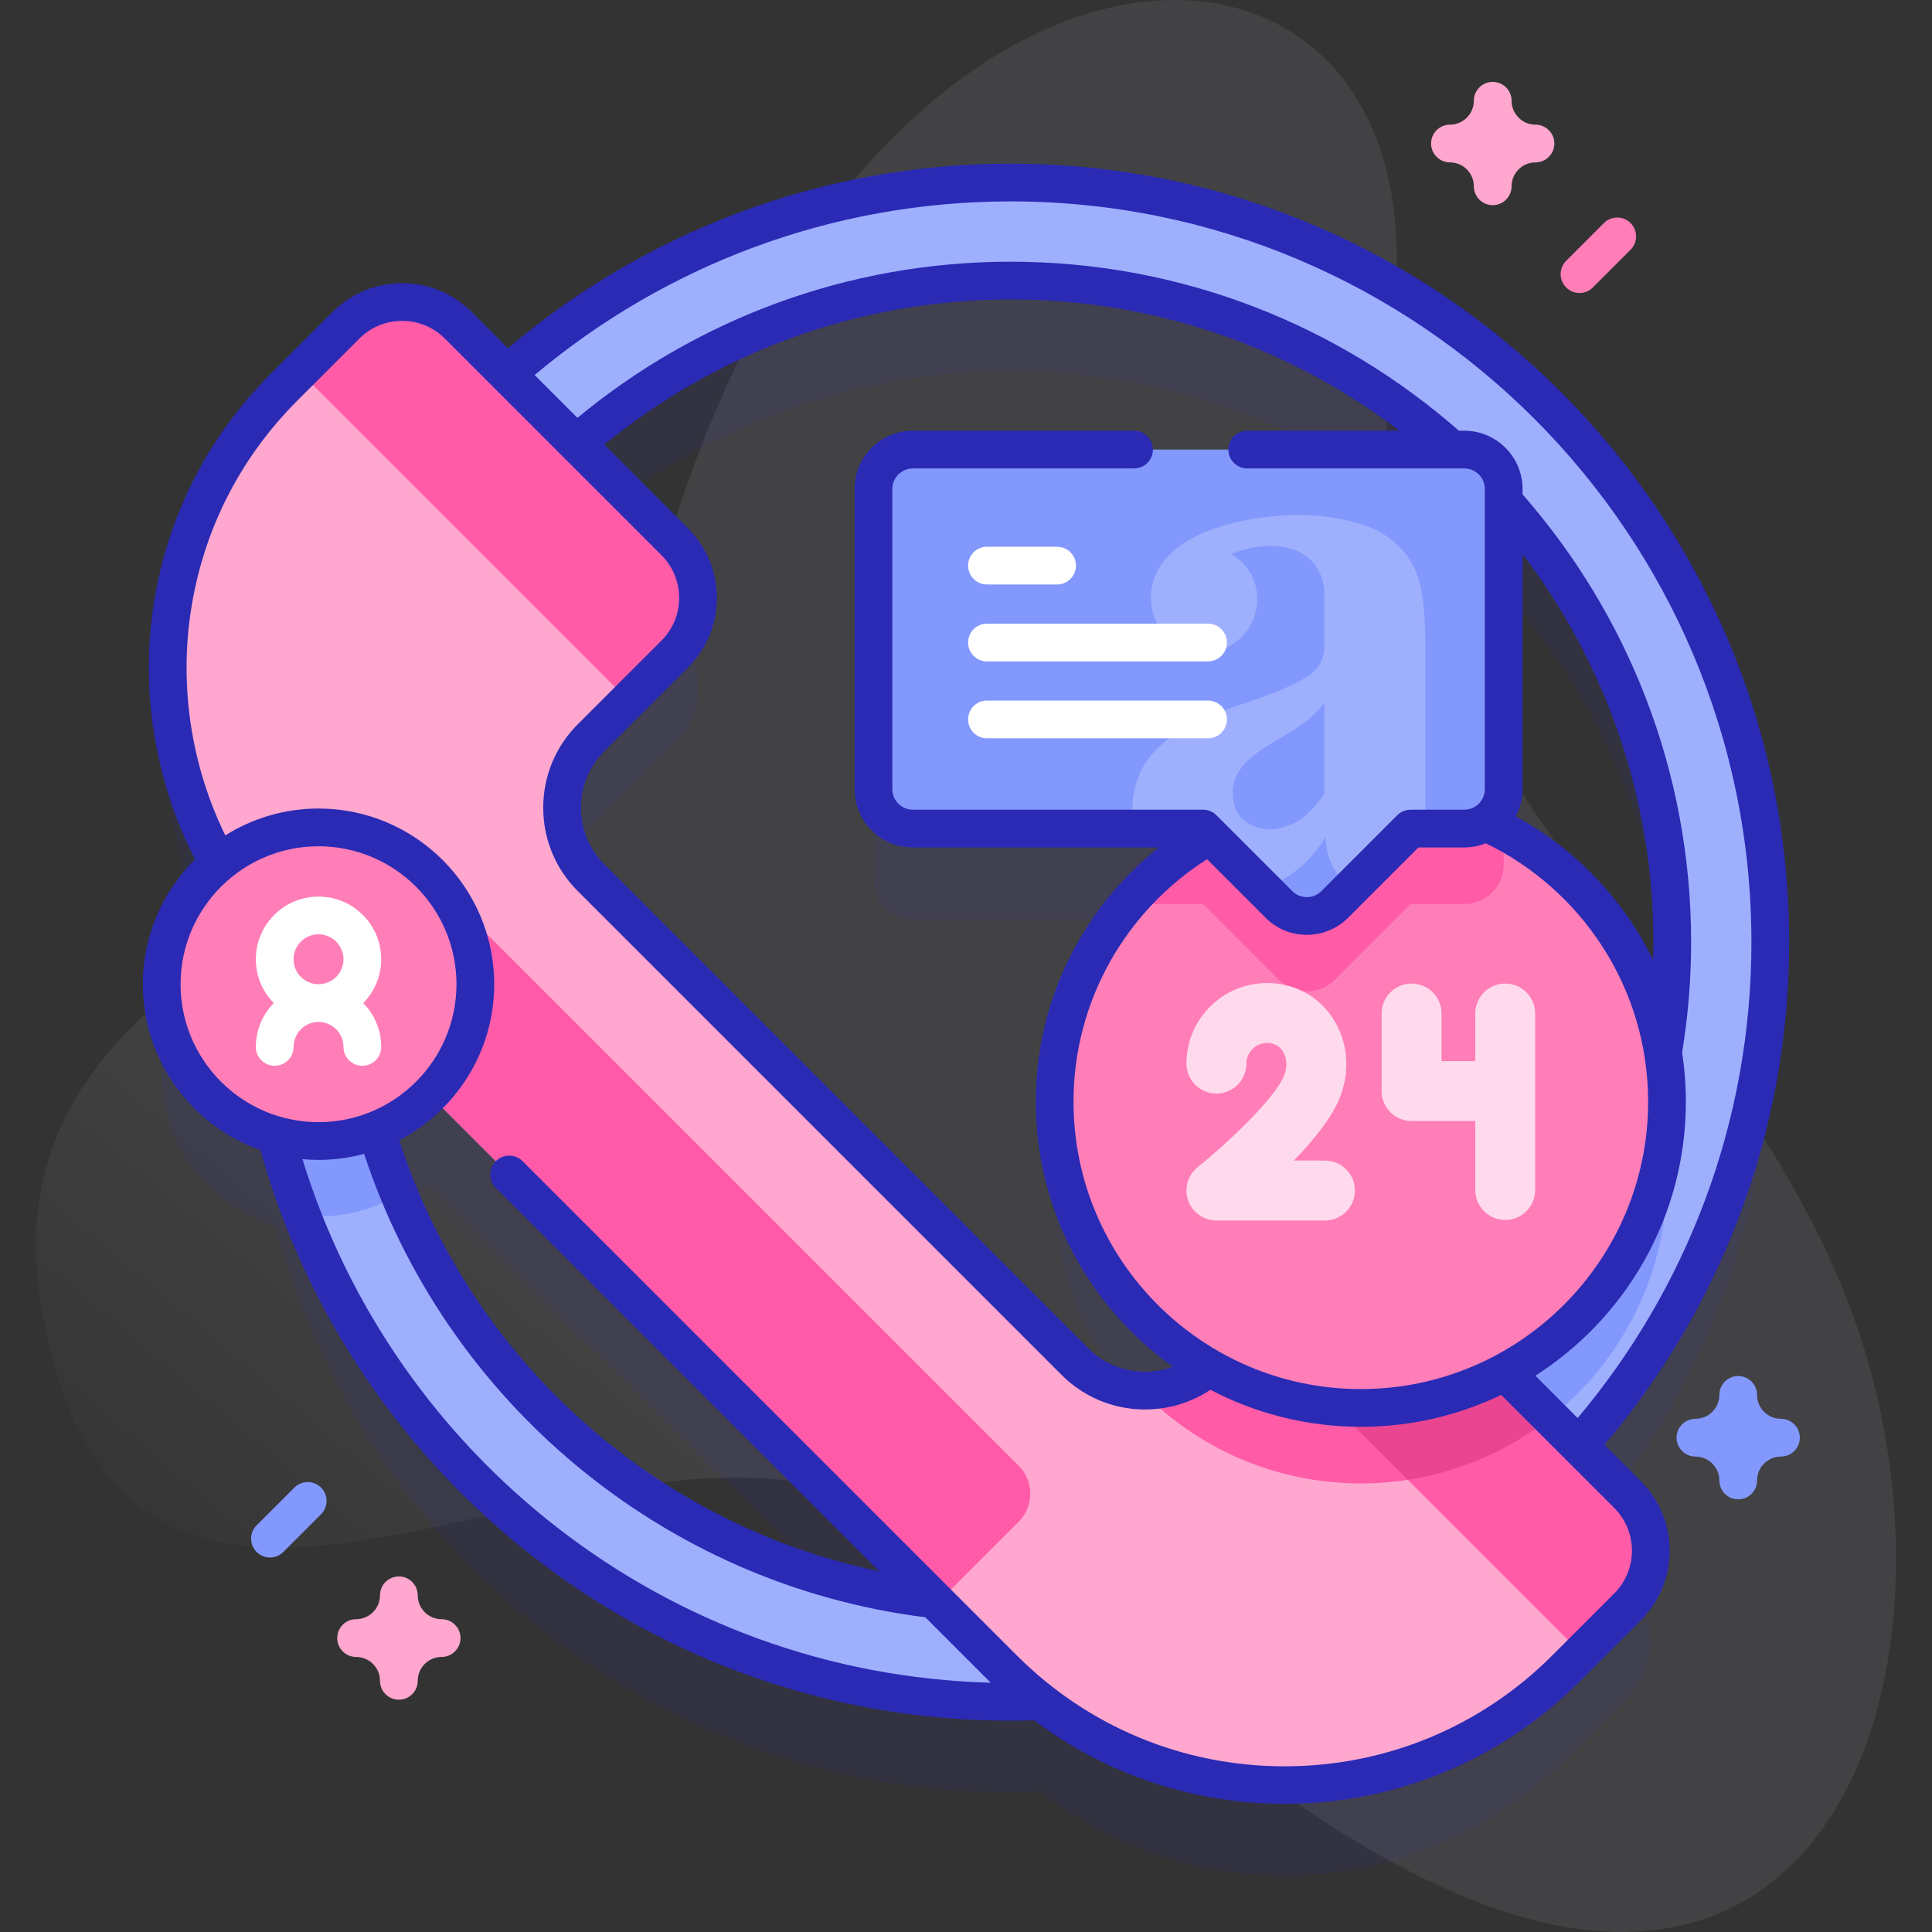 <svg width="200" height="200" viewBox="0 0 200 200" fill="none" xmlns="http://www.w3.org/2000/svg">
<rect x="0" y="0" width="200" height="200" fill="#333333" stroke="none"/>
<g clip-path="url(#clip0_1523_164)">
<path opacity="0.2" d="M144.031 34.382C138.336 73.206 176.382 99.016 190.579 132.956C204.804 166.961 192.758 214.121 150.681 195.977C129.295 186.756 113.748 168.131 93.33 156.895C62.445 139.899 12.997 186.663 4.266 135.189C-2.755 93.801 59.744 91.086 67.975 60.402C88.308 -15.389 151.258 -14.893 144.031 34.382V34.382Z" fill="url(#paint0_linear_1523_164)"/>
<path opacity="0.1" d="M163.438 159.049C175.763 145.16 183.261 126.896 183.261 106.911C183.261 63.548 147.983 28.27 104.62 28.27C84.635 28.27 66.371 35.768 52.482 48.093L47.43 43.041C44.225 39.836 39.028 39.836 35.823 43.041L29.408 49.456C16.054 62.811 13.798 83.058 22.637 98.743C19.035 101.721 16.74 106.223 16.74 111.261C16.74 118.693 21.736 124.954 28.551 126.879C37.41 160.603 68.155 185.551 104.62 185.551C105.645 185.551 106.664 185.525 107.679 185.486C123.825 198.1 147.217 196.98 162.074 182.123L168.489 175.708C171.694 172.502 171.694 167.306 168.489 164.1L163.438 159.049ZM173.11 106.91C173.11 110.801 172.779 114.616 172.153 118.331C170.426 107.656 163.369 98.773 153.798 94.492C154.919 93.764 155.662 92.504 155.662 91.069V61.295C166.506 73.416 173.11 89.405 173.11 106.91V106.91ZM104.62 38.42C122.151 38.42 138.162 45.044 150.289 55.915H94.499C92.246 55.915 90.419 57.742 90.419 59.995V91.069C90.419 93.322 92.246 95.149 94.499 95.149H124.542L125.25 95.856C115.654 101.304 109.176 111.607 109.176 123.43C109.176 135.206 115.604 145.474 125.137 150.939C121.106 154.331 115.082 154.132 111.288 150.338L61.193 100.242C57.186 96.236 57.186 89.74 61.193 85.734L69.855 77.072C73.06 73.867 73.06 68.67 69.855 65.465L59.668 55.279C71.706 44.785 87.433 38.42 104.62 38.42V38.42ZM38.946 126.354C41.035 125.527 42.913 124.283 44.472 122.718L96.694 174.94C69.201 171.756 46.62 152.23 38.946 126.354V126.354Z" fill="#2A2AB5"/>
<path d="M104.62 176.176C61.257 176.176 25.98 140.898 25.98 97.535C25.98 54.173 61.258 18.895 104.62 18.895C147.983 18.895 183.261 54.173 183.261 97.535C183.261 140.898 147.983 176.176 104.62 176.176ZM104.62 29.045C66.854 29.045 36.13 59.77 36.13 97.535C36.13 135.302 66.854 166.026 104.62 166.026C142.386 166.026 173.111 135.302 173.111 97.535C173.111 59.77 142.386 29.045 104.62 29.045Z" fill="#9EAFFD"/>
<path d="M41.296 123.633C38.862 125.094 36.015 125.93 32.972 125.93C32.39 125.93 31.815 125.899 31.249 125.84C27.847 117.055 25.98 107.508 25.98 97.535C25.98 96.696 25.991 95.86 26.023 95.028C28.128 94.024 30.483 93.465 32.972 93.465C34.089 93.465 35.179 93.578 36.23 93.793C36.163 95.031 36.128 96.281 36.128 97.535C36.128 106.77 37.968 115.586 41.296 123.633V123.633Z" fill="#8298FD"/>
<path d="M172.566 121.867C172.566 138.239 160.156 151.711 144.226 153.387C157.64 143.848 167.484 129.606 171.332 113.086C172.136 115.875 172.566 118.821 172.566 121.867Z" fill="#8298FD"/>
<path d="M29.408 40.081L35.823 33.666C39.028 30.461 44.225 30.461 47.43 33.666L69.855 56.09C73.06 59.295 73.06 64.492 69.855 67.697L61.193 76.359C57.187 80.366 57.187 86.862 61.193 90.868L111.288 140.963C115.295 144.969 121.79 144.969 125.797 140.963L134.458 132.301C137.663 129.096 142.86 129.096 146.065 132.301L168.49 154.726C171.695 157.931 171.695 163.127 168.49 166.333L162.075 172.748C146.004 188.818 119.948 188.818 103.877 172.748L29.408 98.279C13.337 82.208 13.337 56.152 29.408 40.081V40.081Z" fill="#FFA7CE"/>
<path d="M160.511 146.746C155.109 151.016 148.289 153.563 140.871 153.563C131.96 153.563 123.906 149.883 118.148 143.961C120.906 144.067 123.695 143.067 125.796 140.961L134.46 132.301C137.664 129.094 142.859 129.094 146.066 132.301L160.511 146.746Z" fill="#FF5BA7"/>
<path d="M50.425 96.706L105.45 151.73C107.053 153.333 107.053 155.931 105.45 157.534L97.056 165.928L36.228 105.099L44.622 96.706C46.224 95.103 48.823 95.103 50.425 96.706V96.706Z" fill="#FF5BA8"/>
<path d="M65.051 72.501L69.855 67.697C73.06 64.492 73.06 59.295 69.855 56.09L47.43 33.666C44.225 30.461 39.029 30.461 35.823 33.666L31.02 38.469L65.051 72.501Z" fill="#FF5BA7"/>
<path d="M163.686 171.136L168.49 166.332C171.695 163.127 171.695 157.931 168.49 154.725L146.065 132.301C142.86 129.095 137.664 129.095 134.458 132.301L129.655 137.104L163.686 171.136Z" fill="#FF5BA7"/>
<path d="M160.511 146.746C156.316 150.063 151.265 152.34 145.742 153.192L129.656 137.106L134.46 132.301C137.664 129.094 142.859 129.094 146.066 132.301L160.511 146.746Z" fill="#EA4591"/>
<path d="M140.872 145.749C158.376 145.749 172.567 131.559 172.567 114.054C172.567 96.55 158.376 82.359 140.872 82.359C123.367 82.359 109.177 96.55 109.177 114.054C109.177 131.559 123.367 145.749 140.872 145.749Z" fill="#FF7EB7"/>
<path d="M155.663 86.019V89.508C155.663 91.758 153.835 93.586 151.581 93.586H146.022L138.167 101.441C136.573 103.035 133.991 103.035 132.397 101.441L124.542 93.586H116.675C122.487 86.719 131.171 82.359 140.87 82.359C146.214 82.359 151.249 83.68 155.663 86.019V86.019Z" fill="#FF5BA7"/>
<path d="M137.158 120.141H133.943C135.925 118.087 137.814 115.778 138.654 113.746C139.824 110.914 139.551 107.77 137.924 105.337C136.405 103.066 133.94 101.763 131.161 101.763C126.563 101.763 122.822 105.505 122.822 110.103C122.822 111.816 124.211 113.205 125.924 113.205C127.636 113.205 129.026 111.816 129.026 110.103C129.026 108.925 129.984 107.967 131.161 107.967C131.863 107.967 132.403 108.242 132.766 108.785C133.233 109.483 133.292 110.476 132.919 111.376C131.951 113.719 127.11 118.311 123.981 120.824C122.955 121.648 122.56 123.03 122.997 124.273C123.434 125.514 124.607 126.345 125.923 126.345H137.158C138.871 126.345 140.26 124.957 140.26 123.243C140.26 121.53 138.872 120.141 137.158 120.141V120.141Z" fill="#FFDAEC"/>
<path d="M155.82 101.818C154.107 101.818 152.718 103.207 152.718 104.92V109.843H149.229V104.92C149.229 103.207 147.84 101.818 146.127 101.818C144.414 101.818 143.025 103.207 143.025 104.92V112.945C143.025 114.659 144.414 116.047 146.127 116.047H152.718V123.188C152.718 124.901 154.107 126.29 155.82 126.29C157.533 126.29 158.922 124.901 158.922 123.188V104.92C158.922 103.207 157.533 101.818 155.82 101.818V101.818Z" fill="#FFDAEC"/>
<path d="M151.583 46.54H94.499C92.246 46.54 90.419 48.367 90.419 50.62V81.694C90.419 83.947 92.246 85.774 94.499 85.774H124.542L132.398 93.629C133.991 95.223 136.575 95.223 138.168 93.629L146.023 85.774H151.583C153.836 85.774 155.663 83.947 155.663 81.694V50.62C155.663 48.367 153.836 46.54 151.583 46.54V46.54Z" fill="#8298FD"/>
<path d="M147.56 85.298V66.865C147.56 64.196 147.377 62.087 147.013 60.532C146.65 58.982 145.932 57.672 144.867 56.604C143.704 55.441 142.248 54.616 140.502 54.131C136.707 53.078 132.66 53.099 128.816 53.882C125.63 54.535 122.101 55.734 120.163 58.533C117.691 62.108 119.963 67.591 124.492 67.591C130.122 67.591 132.334 60.345 127.474 57.334C128.796 56.803 131.309 56.073 133.806 56.852C135.744 57.46 137.074 59.272 137.082 61.303V67.011C137.082 68.321 136.462 69.353 135.226 70.104C130.11 73.213 122.941 73.449 119 78.398C117.384 80.422 116.899 83.225 117.405 85.775H124.541L130.714 91.943C133.411 91.082 135.581 89.32 137.225 86.656C137.274 88.451 137.833 89.883 138.898 90.948C139.212 91.262 139.596 91.532 140.048 91.748L146.022 85.775H147.568C147.564 85.624 147.56 85.465 147.56 85.298V85.298ZM137.083 82.197C135.675 84.184 134.423 85.33 132.35 85.775C130.869 86.089 127.622 85.571 127.622 82.075C127.622 78.713 131.477 77.126 133.37 75.91C135.263 74.747 136.5 73.678 137.083 72.711V82.197H137.083Z" fill="#9EAFFD"/>
<path d="M109.429 60.505H102.17C101.092 60.505 100.217 59.63 100.217 58.552C100.217 57.474 101.092 56.599 102.17 56.599H109.429C110.508 56.599 111.383 57.474 111.383 58.552C111.383 59.63 110.508 60.505 109.429 60.505Z" fill="white"/>
<path d="M125.054 68.467H102.17C101.092 68.467 100.217 67.592 100.217 66.514C100.217 65.435 101.092 64.561 102.17 64.561H125.054C126.133 64.561 127.008 65.435 127.008 66.514C127.008 67.592 126.133 68.467 125.054 68.467Z" fill="white"/>
<path d="M125.054 76.428H102.17C101.092 76.428 100.217 75.554 100.217 74.475C100.217 73.397 101.092 72.522 102.17 72.522H125.054C126.133 72.522 127.008 73.397 127.008 74.475C127.008 75.554 126.133 76.428 125.054 76.428Z" fill="white"/>
<path d="M32.973 118.119C41.938 118.119 49.206 110.851 49.206 101.886C49.206 92.92 41.938 85.653 32.973 85.653C24.008 85.653 16.74 92.92 16.74 101.886C16.74 110.851 24.008 118.119 32.973 118.119Z" fill="#FF7EB7"/>
<path d="M166.089 149.562C178.006 135.516 185.214 117.358 185.214 97.536C185.214 53.096 149.06 16.942 104.621 16.942C84.799 16.942 66.631 24.14 52.579 36.053L48.811 32.285C44.85 28.323 38.404 28.323 34.443 32.285L28.027 38.7C21.29 45.436 17.059 53.975 15.79 63.393C14.612 72.132 16.182 81.16 20.202 88.954C16.862 92.253 14.787 96.831 14.787 101.886C14.787 109.806 19.878 116.556 26.959 119.045C36.394 153.074 67.629 178.129 104.621 178.129C105.435 178.129 106.245 178.113 107.054 178.088C114.698 183.85 123.836 186.734 132.976 186.734C144.014 186.734 155.053 182.532 163.456 174.129L169.871 167.713C173.833 163.752 173.833 157.306 169.871 153.345L166.089 149.562ZM104.62 20.848C146.906 20.848 181.307 55.25 181.307 97.535C181.307 116.281 174.534 133.462 163.32 146.793L158.942 142.416C168.298 136.434 174.52 125.96 174.52 114.054C174.52 112.317 174.385 110.612 174.13 108.946C174.742 105.232 175.064 101.422 175.064 97.536C175.064 79.8 168.473 63.576 157.616 51.179V50.62C157.616 47.294 154.909 44.588 151.583 44.588H151.023C138.62 33.704 122.38 27.092 104.62 27.092C87.598 27.092 71.969 33.165 59.779 43.254L55.348 38.822C68.684 27.611 85.876 20.848 104.62 20.848V20.848ZM71.236 54.709L62.552 46.026C74.025 36.639 88.675 30.998 104.62 30.998C119.734 30.998 133.686 36.065 144.87 44.587H129.113C128.034 44.587 127.16 45.461 127.16 46.54C127.16 47.619 128.034 48.493 129.113 48.493H151.582C152.755 48.493 153.709 49.447 153.709 50.62V81.694C153.709 82.867 152.755 83.82 151.582 83.82H146.023C145.505 83.82 145.009 84.026 144.643 84.393L136.787 92.248C136.385 92.649 135.851 92.871 135.283 92.871C134.714 92.871 134.181 92.65 133.779 92.248L125.923 84.393C125.557 84.026 125.061 83.82 124.543 83.82H94.5C93.327 83.82 92.373 82.867 92.373 81.694V50.62C92.373 49.447 93.327 48.493 94.5 48.493H117.398C118.477 48.493 119.351 47.619 119.351 46.54C119.351 45.461 118.477 44.587 117.398 44.587H94.5C91.173 44.587 88.466 47.294 88.466 50.62V81.694C88.466 85.02 91.173 87.727 94.5 87.727H119.961C112.208 93.895 107.223 103.399 107.223 114.054C107.223 125.365 112.839 135.383 121.422 141.486C118.475 142.573 115.032 141.944 112.669 139.581L62.574 89.486C61.005 87.917 60.141 85.832 60.141 83.613C60.141 81.394 61.005 79.309 62.574 77.74L71.236 69.078C73.155 67.159 74.212 64.608 74.212 61.894C74.212 59.18 73.155 56.628 71.236 54.709V54.709ZM157.616 81.694V57.358C166.107 68.53 171.157 82.452 171.157 97.536C171.157 98.147 171.144 98.755 171.127 99.363C168.048 93.062 163.057 87.861 156.912 84.515C157.36 83.672 157.616 82.713 157.616 81.694ZM111.13 114.054C111.13 103.507 116.651 94.228 124.953 88.946L131.017 95.01C132.193 96.186 133.737 96.775 135.283 96.774C136.828 96.774 138.373 96.186 139.549 95.01L146.832 87.727H151.582C152.369 87.727 153.118 87.571 153.807 87.296C163.743 92.114 170.613 102.291 170.613 114.054C170.613 130.454 157.271 143.796 140.871 143.796C124.471 143.796 111.13 130.454 111.13 114.054V114.054ZM18.693 101.886C18.693 94.012 25.099 87.606 32.973 87.606C40.848 87.606 47.254 94.011 47.254 101.886C47.254 109.76 40.848 116.166 32.973 116.166C25.099 116.166 18.693 109.759 18.693 101.886ZM31.309 119.993C31.857 120.043 32.412 120.072 32.973 120.072C34.607 120.072 36.19 119.852 37.697 119.446C46.044 144.892 68.505 163.991 95.788 167.421L102.496 174.129C102.518 174.151 102.54 174.171 102.562 174.193C68.989 173.303 40.74 150.727 31.309 119.993V119.993ZM167.109 164.951L160.694 171.367C153.29 178.77 143.446 182.848 132.976 182.848C122.505 182.848 112.662 178.77 105.258 171.367L54.093 120.202C53.331 119.439 52.093 119.439 51.331 120.202C50.568 120.964 50.568 122.201 51.331 122.963L91.031 162.663C67.581 157.775 48.623 140.511 41.327 118.031C47.162 115 51.159 108.903 51.159 101.886C51.159 91.858 43.001 83.699 32.973 83.699C29.43 83.699 26.124 84.721 23.325 86.48C19.927 79.552 18.624 71.61 19.661 63.915C20.815 55.352 24.663 47.588 30.789 41.462L37.204 35.046C39.643 32.608 43.611 32.608 46.049 35.046L68.474 57.471C69.655 58.652 70.305 60.223 70.305 61.894C70.305 63.564 69.655 65.135 68.474 66.316L59.812 74.977C57.505 77.284 56.235 80.35 56.235 83.612C56.235 86.874 57.505 89.941 59.812 92.247L109.907 142.342C114.086 146.522 120.563 147.027 125.304 143.869C129.963 146.312 135.257 147.702 140.872 147.702C146.073 147.702 151.001 146.515 155.402 144.399L167.109 156.105C169.547 158.545 169.547 162.513 167.109 164.951V164.951Z" fill="#2A2AB5"/>
<path d="M28.341 103.839C27.194 105.01 26.484 106.61 26.484 108.375C26.484 109.454 27.358 110.328 28.437 110.328C29.515 110.328 30.39 109.454 30.39 108.375C30.39 106.951 31.549 105.792 32.973 105.792C34.398 105.792 35.556 106.951 35.556 108.375C35.556 109.454 36.431 110.328 37.51 110.328C38.588 110.328 39.463 109.454 39.463 108.375C39.463 106.61 38.753 105.01 37.605 103.839C38.752 102.668 39.463 101.067 39.463 99.302C39.463 95.724 36.551 92.813 32.973 92.813C29.395 92.813 26.484 95.724 26.484 99.302C26.483 101.067 27.194 102.668 28.341 103.839ZM35.556 99.302C35.556 100.727 34.397 101.886 32.973 101.886C31.549 101.886 30.39 100.727 30.39 99.302C30.39 97.878 31.548 96.719 32.973 96.719C34.398 96.719 35.556 97.878 35.556 99.302Z" fill="white"/>
<path d="M41.29 175.953C40.211 175.953 39.337 175.079 39.337 174C39.337 172.636 38.226 171.526 36.862 171.526C35.783 171.526 34.909 170.652 34.909 169.573C34.909 168.494 35.783 167.62 36.862 167.62C38.226 167.62 39.337 166.51 39.337 165.146C39.337 164.067 40.211 163.193 41.29 163.193C42.369 163.193 43.243 164.067 43.243 165.146C43.243 166.51 44.352 167.62 45.717 167.62C46.795 167.62 47.67 168.494 47.67 169.573C47.67 170.652 46.795 171.526 45.717 171.526C44.352 171.526 43.243 172.636 43.243 174C43.243 175.079 42.369 175.953 41.29 175.953Z" fill="#FFA7CE"/>
<path d="M154.526 21.238C153.447 21.238 152.572 20.364 152.572 19.285C152.572 17.921 151.463 16.811 150.099 16.811C149.02 16.811 148.146 15.937 148.146 14.858C148.146 13.779 149.02 12.905 150.099 12.905C151.463 12.905 152.572 11.795 152.572 10.431C152.572 9.352 153.447 8.478 154.526 8.478C155.604 8.478 156.479 9.352 156.479 10.431C156.479 11.795 157.588 12.905 158.953 12.905C160.031 12.905 160.906 13.779 160.906 14.858C160.906 15.937 160.031 16.811 158.953 16.811C157.588 16.811 156.479 17.921 156.479 19.285C156.479 20.364 155.604 21.238 154.526 21.238Z" fill="#FFA7CE"/>
<path d="M179.938 155.209C178.859 155.209 177.985 154.334 177.985 153.256C177.985 151.891 176.875 150.782 175.511 150.782C174.432 150.782 173.558 149.907 173.558 148.829C173.558 147.75 174.432 146.875 175.511 146.875C176.875 146.875 177.985 145.766 177.985 144.402C177.985 143.323 178.859 142.448 179.938 142.448C181.017 142.448 181.891 143.323 181.891 144.402C181.891 145.766 183.001 146.875 184.365 146.875C185.444 146.875 186.318 147.75 186.318 148.829C186.318 149.907 185.444 150.782 184.365 150.782C183.001 150.782 181.891 151.891 181.891 153.256C181.891 154.334 181.016 155.209 179.938 155.209Z" fill="#8298FD"/>
<path d="M27.947 161.234C27.447 161.234 26.947 161.043 26.566 160.662C25.803 159.899 25.803 158.663 26.566 157.9L30.472 153.994C31.234 153.231 32.472 153.231 33.234 153.994C33.997 154.756 33.997 155.993 33.234 156.756L29.328 160.662C28.947 161.043 28.446 161.234 27.947 161.234Z" fill="#8298FD"/>
<path d="M163.51 30.332C163.01 30.332 162.51 30.141 162.129 29.759C161.366 28.997 161.366 27.76 162.129 26.998L166.035 23.091C166.797 22.329 168.035 22.329 168.797 23.091C169.56 23.854 169.56 25.091 168.797 25.853L164.891 29.759C164.51 30.141 164.009 30.332 163.51 30.332V30.332Z" fill="#FF7EB7"/>
</g>
<defs>
<linearGradient id="paint0_linear_1523_164" x1="26.003" y1="177.895" x2="158.809" y2="20.523" gradientUnits="userSpaceOnUse">
<stop stop-color="white" stop-opacity="0"/>
<stop offset="0.253" stop-color="#EEEEFF" stop-opacity="0.403"/>
<stop offset="0.629" stop-color="#D9D9FF" stop-opacity="0.43"/>
</linearGradient>
<clipPath id="clip0_1523_164">
<rect width="200" height="200" fill="white"/>
</clipPath>
</defs>
</svg>
